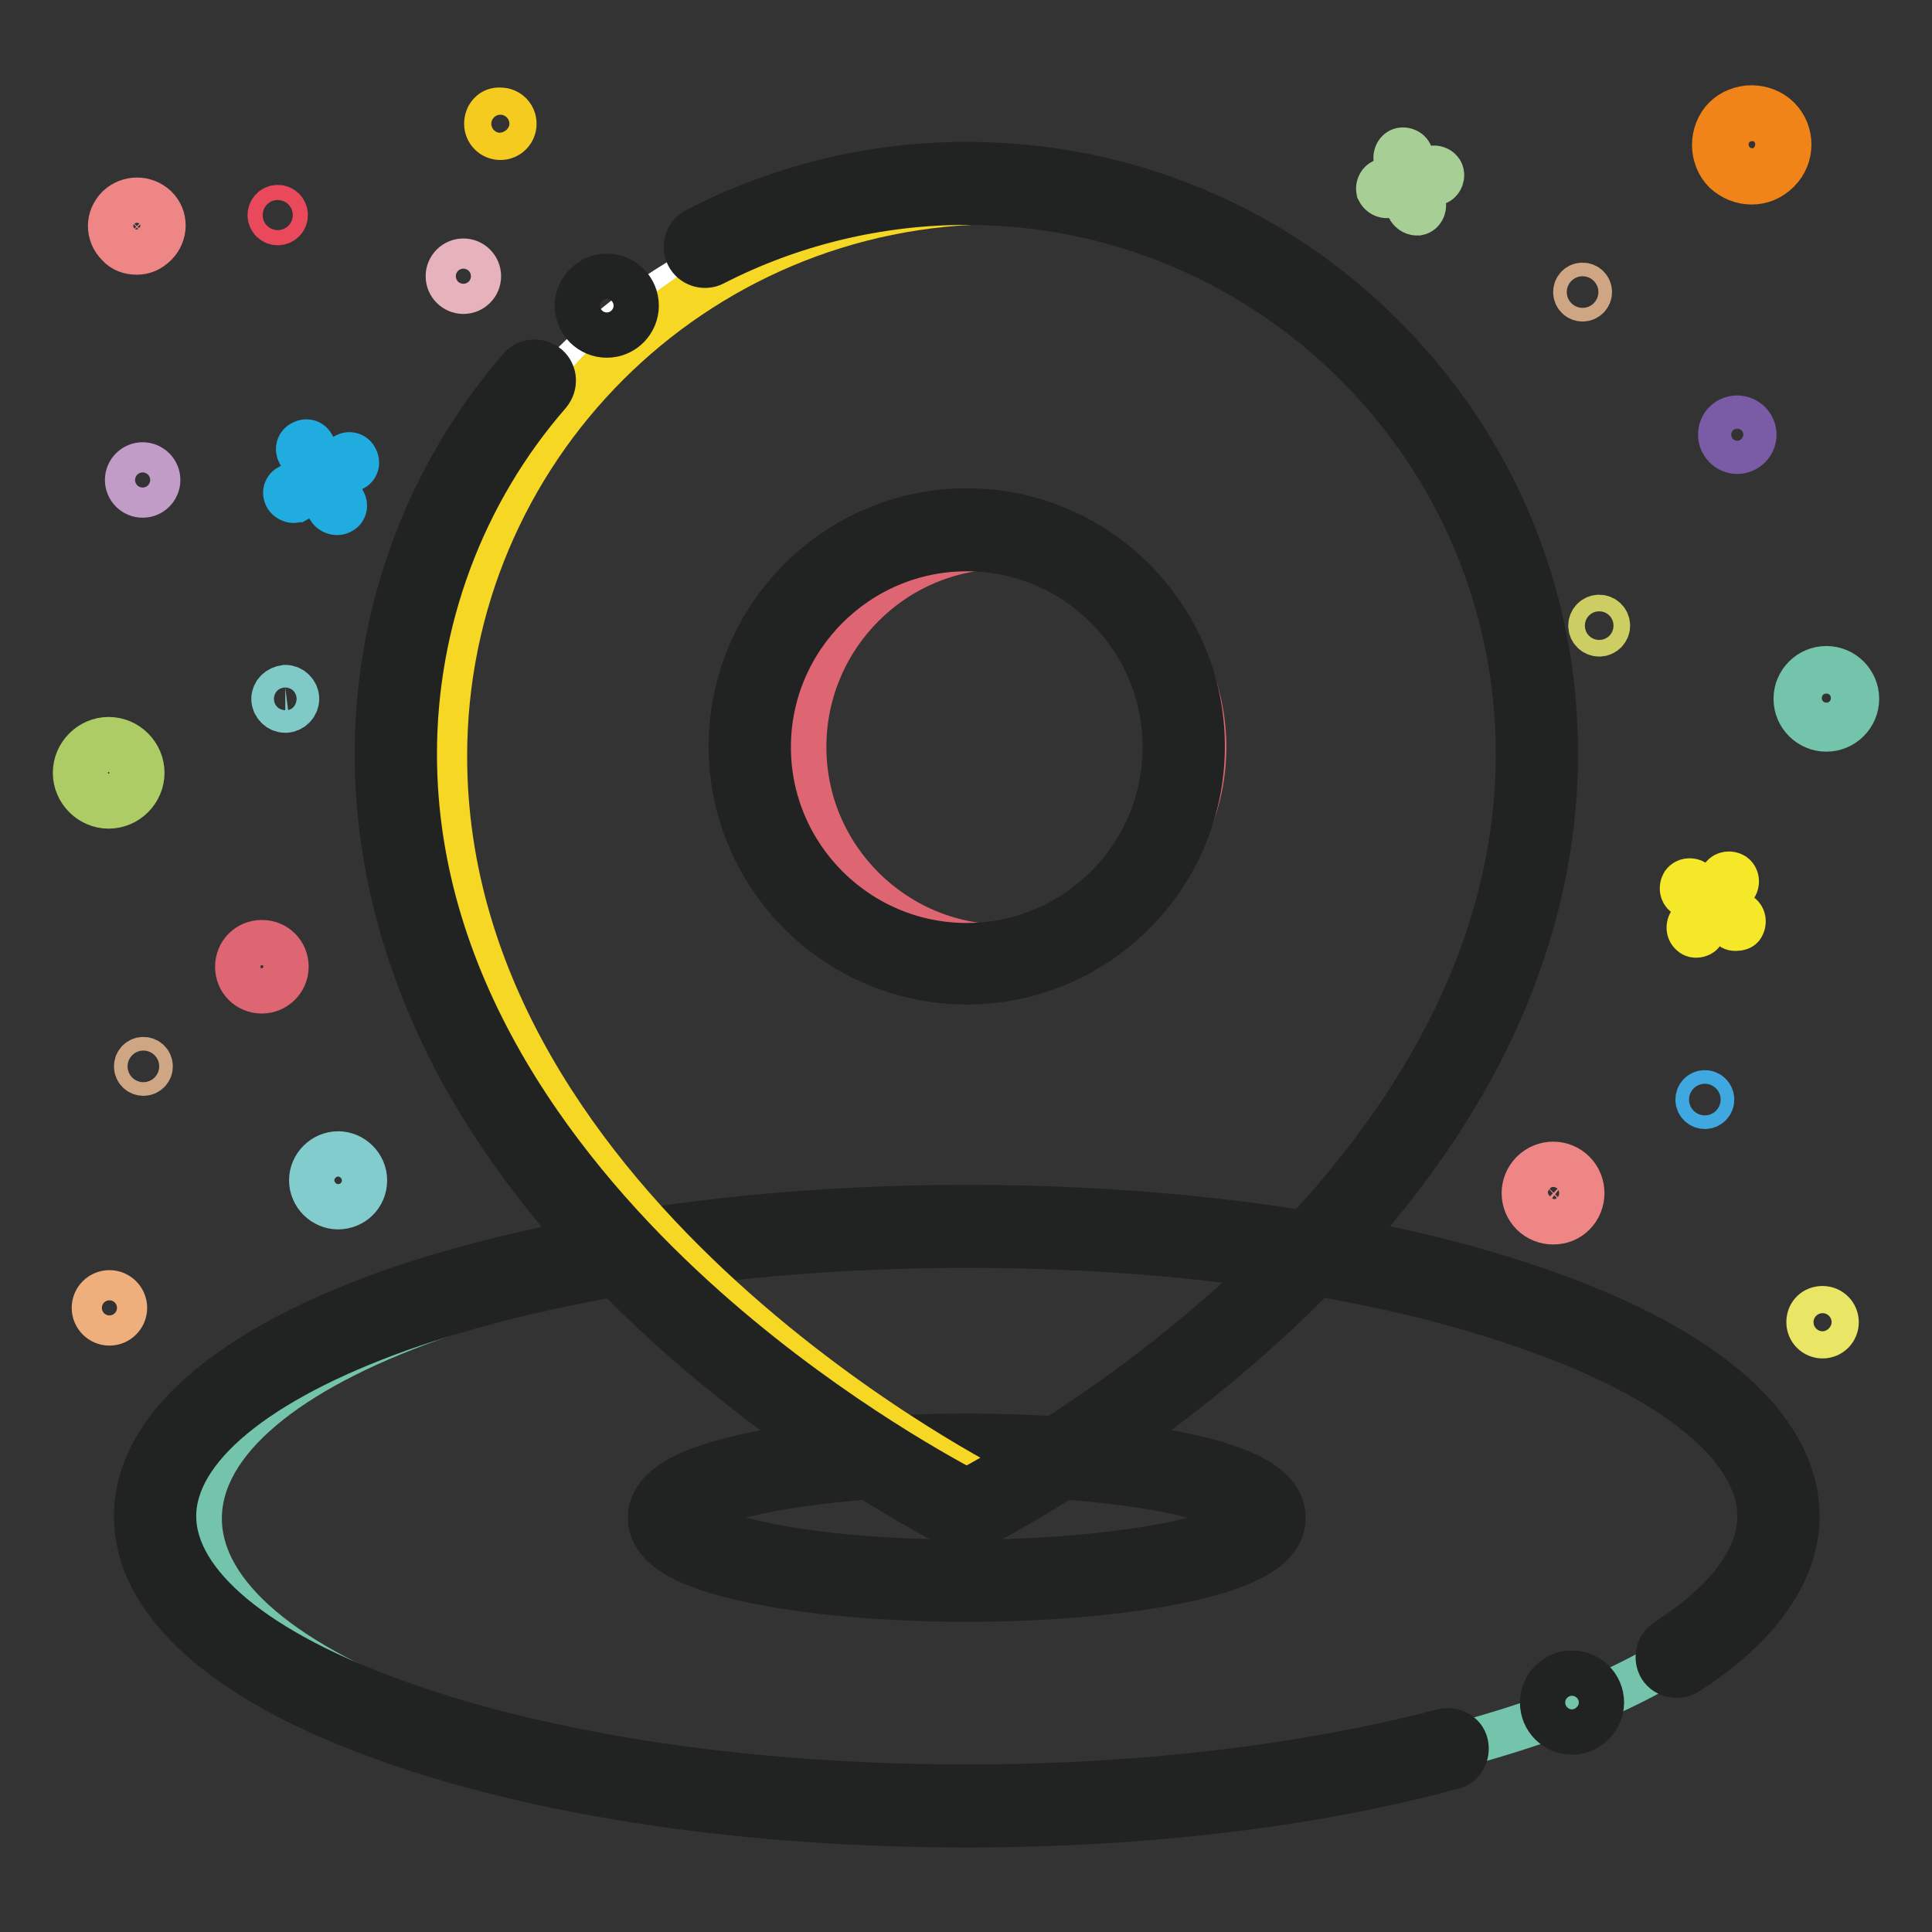 <?xml version="1.0" encoding="utf-8"?>
<!-- Svg Vector Icons : http://www.onlinewebfonts.com/icon -->
<!DOCTYPE svg PUBLIC "-//W3C//DTD SVG 1.1//EN" "http://www.w3.org/Graphics/SVG/1.1/DTD/svg11.dtd">
<svg version="1.1" xmlns="http://www.w3.org/2000/svg" xmlns:xlink="http://www.w3.org/1999/xlink" x="0px" y="0px" viewBox="0 0 256 256" enable-background="new 0 0 256 256" xml:space="preserve">
<rect x="0" y="0" width="256" height="256" fill="#333333" stroke="none"/>
<g> <path stroke-width="6" fill-opacity="0" stroke="#73c4ab"  d="M26.4,201.2c0,20.7,46.8,37.4,104.6,37.4s104.6-16.8,104.6-37.4c0-20.7-46.8-37.4-104.6-37.4 S26.4,180.5,26.4,201.2L26.4,201.2z"/> <path stroke-width="6" fill-opacity="0" stroke="#212222"  d="M128.1,241.8c-29,0-56.3-4-76.9-11.4c-21.4-7.6-33.1-18.1-33.1-29.5s11.8-21.8,33.1-29.5 c20.6-7.3,47.9-11.4,76.9-11.4c29,0,56.3,4,76.9,11.4c21.4,7.6,33.1,18.1,33.1,29.5c0,7.4-5.1,14.6-14.6,20.7 c-1.1,0.7-2.7,0.4-3.4-0.7s-0.4-2.7,0.7-3.4c5.6-3.6,12.4-9.4,12.4-16.6c0-9-10.9-18.1-29.9-24.8c-20-7.2-46.7-11.1-75.2-11.1 c-28.4,0-55.2,4-75.2,11.1c-19,6.8-29.9,15.8-29.9,24.8s10.9,18.1,29.9,24.8c20.1,7.2,46.8,11.1,75.2,11.1 c22.9,0,44.8-2.6,63.1-7.4c1.3-0.3,2.7,0.4,3,1.7c0.3,1.3-0.4,2.7-1.7,3C173.7,239.2,151.4,241.8,128.1,241.8z"/> <path stroke-width="6" fill-opacity="0" stroke="#212222"  d="M204.4,225.6c0,2.2,1.8,3.9,3.9,3.9s3.9-1.8,3.9-3.9c0-2.2-1.8-3.9-3.9-3.9S204.4,223.4,204.4,225.6z"/> <path stroke-width="6" fill-opacity="0" stroke="#ffffff"  d="M128.1,192.7c21.8,0,39.5,3.7,39.5,8.3s-17.7,8.3-39.5,8.3c-21.8,0-39.5-3.7-39.5-8.3 S106.3,192.7,128.1,192.7z"/> <path stroke-width="6" fill-opacity="0" stroke="#212222"  d="M128.1,211.9c-10.7,0-20.8-0.9-28.4-2.5c-9.2-1.9-13.5-4.6-13.5-8.3c0-3.7,4.3-6.4,13.5-8.3 c7.6-1.6,17.7-2.5,28.4-2.5c10.7,0,20.8,0.9,28.4,2.5c9.2,1.9,13.5,4.6,13.5,8.3c0,3.7-4.3,6.4-13.5,8.3 C148.9,211,138.8,211.9,128.1,211.9z M91.2,201.1c0.7,0.7,3.5,2.4,10.9,3.8c7.1,1.4,16.3,2.1,26,2.1s18.9-0.8,26-2.1 c7.4-1.4,10.2-3,10.9-3.8c-0.7-0.7-3.5-2.4-10.9-3.8c-7.1-1.3-16.3-2.1-26-2.1s-18.9,0.8-26,2.1C94.7,198.7,91.9,200.3,91.2,201.1z "/> <path stroke-width="6" fill-opacity="0" stroke="#ffffff"  d="M128,26.7c40.6,0,73.5,32.9,73.5,73.5c0,61.4-73.5,97.7-73.5,97.7s-73.5-36.3-73.5-97.7 C54.5,59.6,87.4,26.7,128,26.7z"/> <path stroke-width="6" fill-opacity="0" stroke="#f5d724"  d="M132.4,26.7c40.6,0,73.5,32.9,73.5,73.5c0,61.4-73.5,97.7-73.5,97.7s-73.5-36.3-73.5-97.7 C58.9,59.6,91.8,26.7,132.4,26.7z"/> <path stroke-width="6" fill-opacity="0" stroke="#212222"  d="M128,203l-1.1-0.5c-0.8-0.4-19.4-9.7-38.4-26.9c-11.2-10.2-20.1-21-26.5-32.2C54.1,129.4,50,114.7,50,99.9 c0-18.8,6.7-36.9,19-51.1c0.9-1,2.4-1.1,3.5-0.2c1,0.9,1.1,2.4,0.2,3.5C61.2,65.3,54.9,82.3,54.9,99.9c0,31.7,20.1,56.7,37,72.1 c15.9,14.5,31.9,23.3,36.2,25.6c4.2-2.3,20.3-11.2,36.2-25.7c16.8-15.4,36.9-40.3,36.9-72c0-40.3-32.8-73.1-73.1-73.1H128 c-11.6,0-23.2,2.8-33.5,8.1c-1.2,0.6-2.7,0.1-3.3-1.1c-0.6-1.2-0.1-2.7,1.1-3.3c11-5.7,23.3-8.7,35.7-8.7h0.1 c20.8,0,40.5,8.1,55.2,22.9C198,59.4,206.1,79,206.1,99.8c0,14.8-4.1,29.5-12.1,43.5c-6.4,11.2-15.3,22-26.5,32.2 c-19,17.3-37.6,26.6-38.4,27L128,203L128,203z"/> <path stroke-width="6" fill-opacity="0" stroke="#ffffff"  d="M101.6,99c0,14.6,11.8,26.5,26.5,26.5c14.6,0,26.5-11.8,26.5-26.5s-11.8-26.5-26.5-26.5 C113.4,72.5,101.6,84.3,101.6,99L101.6,99z"/> <path stroke-width="6" fill-opacity="0" stroke="#de6673"  d="M106.5,99c0,14.6,11.9,26.5,26.5,26.5s26.5-11.9,26.5-26.5S147.6,72.4,133,72.4S106.5,84.3,106.5,99z"/> <path stroke-width="6" fill-opacity="0" stroke="#212222"  d="M128.1,130.1c-17.2,0-31.2-14-31.2-31.2s14-31.2,31.2-31.2s31.2,14,31.2,31.2S145.3,130.1,128.1,130.1z  M128.1,72.7c-14.5,0-26.3,11.8-26.3,26.3s11.8,26.3,26.3,26.3c14.5,0,26.3-11.8,26.3-26.3S142.6,72.7,128.1,72.7z"/> <path stroke-width="6" fill-opacity="0" stroke="#212222"  d="M76.5,40.5c0,2.2,1.8,3.9,3.9,3.9c2.2,0,3.9-1.8,3.9-3.9c0-2.2-1.8-3.9-3.9-3.9 C78.3,36.6,76.5,38.4,76.5,40.5z"/> <path stroke-width="6" fill-opacity="0" stroke="#20acde"  d="M44.6,67.9c-0.3,0-0.7-0.2-0.9-0.5L39.7,60c-0.3-0.5-0.1-1.1,0.4-1.3c0.5-0.3,1.1-0.1,1.3,0.4l4.1,7.4 c0.3,0.5,0.1,1.1-0.4,1.3C44.9,67.9,44.8,67.9,44.6,67.9z"/> <path stroke-width="6" fill-opacity="0" stroke="#20acde"  d="M38.9,66.3c-0.3,0-0.7-0.2-0.9-0.5c-0.3-0.5-0.1-1.1,0.4-1.3l7.4-4.1c0.5-0.3,1.1-0.1,1.3,0.4 c0.3,0.5,0.1,1.1-0.4,1.3l-7.4,4.1C39.2,66.2,39,66.3,38.9,66.3z"/> <path stroke-width="6" fill-opacity="0" stroke="#a7ce95"  d="M187.7,28.2c-0.4,0-0.8-0.3-1-0.7l-1.7-6.4c-0.1-0.5,0.2-1.1,0.7-1.2c0.5-0.1,1.1,0.2,1.2,0.7l1.7,6.4 c0.1,0.5-0.2,1.1-0.7,1.2C187.9,28.2,187.8,28.2,187.7,28.2z"/> <path stroke-width="6" fill-opacity="0" stroke="#a7ce95"  d="M183.7,25.9c-0.4,0-0.8-0.3-1-0.7c-0.1-0.5,0.2-1.1,0.7-1.2l6.4-1.7c0.5-0.1,1.1,0.2,1.2,0.7 c0.1,0.5-0.2,1.1-0.7,1.2l-6.4,1.7C183.9,25.9,183.8,25.9,183.7,25.9z"/> <path stroke-width="6" fill-opacity="0" stroke="#f5e829"  d="M230,123c-0.2,0-0.4,0-0.6-0.2l-6.1-4.3c-0.4-0.3-0.5-0.9-0.2-1.4c0.3-0.4,0.9-0.5,1.4-0.2l6.1,4.4 c0.4,0.3,0.5,0.9,0.2,1.4C230.7,122.9,230.4,123,230,123z"/> <path stroke-width="6" fill-opacity="0" stroke="#f5e829"  d="M224.8,123.9c-0.2,0-0.4,0-0.6-0.2c-0.4-0.3-0.5-0.9-0.2-1.4l4.3-6.1c0.3-0.4,0.9-0.5,1.4-0.2 c0.4,0.3,0.5,0.9,0.2,1.4l-4.4,6.1C225.5,123.7,225.1,123.9,224.8,123.9z"/> <path stroke-width="6" fill-opacity="0" stroke="#de6673"  d="M34.7,131.3c-1.8,0-3.2-1.4-3.2-3.2c0-1.8,1.4-3.2,3.2-3.2c1.8,0,3.2,1.4,3.2,3.2 C37.9,129.9,36.4,131.3,34.7,131.3z M34.7,126.3c-1,0-1.8,0.8-1.8,1.8s0.8,1.8,1.8,1.8c1,0,1.8-0.8,1.8-1.8S35.6,126.3,34.7,126.3z "/> <path stroke-width="6" fill-opacity="0" stroke="#83cccd"  d="M44.8,159.9c-1.9,0-3.5-1.6-3.5-3.5c0-1.9,1.6-3.5,3.5-3.5c1.9,0,3.5,1.6,3.5,3.5 C48.3,158.4,46.7,159.9,44.8,159.9z M44.8,154.2c-1.3,0-2.3,1-2.3,2.3s1,2.3,2.3,2.3c1.3,0,2.3-1,2.3-2.3S46.1,154.2,44.8,154.2z" /> <path stroke-width="6" fill-opacity="0" stroke="#efaf7d"  d="M12.5,173.3c0,1.1,0.9,2,2,2s2-0.9,2-2s-0.9-2-2-2S12.5,172.2,12.5,173.3z"/> <path stroke-width="6" fill-opacity="0" stroke="#73c4ab"  d="M242,96.6c-2.2,0-4-1.8-4-4s1.8-4,4-4c2.2,0,4,1.8,4,4S244.2,96.6,242,96.6z M242,90.1 c-1.3,0-2.4,1.1-2.4,2.4s1.1,2.4,2.4,2.4s2.4-1.1,2.4-2.4S243.3,90.1,242,90.1z"/> <path stroke-width="6" fill-opacity="0" stroke="#cccd63"  d="M210.8,82.9c0,0.6,0.5,1.1,1.1,1.1c0.6,0,1.1-0.5,1.1-1.1s-0.5-1.1-1.1-1.1 C211.3,81.8,210.8,82.3,210.8,82.9z"/> <path stroke-width="6" fill-opacity="0" stroke="#e9495b"  d="M35.8,28.5c0,0.5,0.4,1,1,1c0.5,0,1-0.4,1-1c0-0.5-0.4-1-1-1C36.2,27.5,35.8,28,35.8,28.5z"/> <path stroke-width="6" fill-opacity="0" stroke="#7fcac6"  d="M36.3,92.6c0,0.8,0.7,1.5,1.5,1.5c0.8,0,1.5-0.7,1.5-1.5s-0.7-1.5-1.5-1.5C37,91.2,36.3,91.8,36.3,92.6z"/> <path stroke-width="6" fill-opacity="0" stroke="#ef8686"  d="M18.1,33.4c-0.9,0-1.8-0.3-2.4-1c-1.4-1.4-1.4-3.5,0-4.9l0,0c1.4-1.3,3.5-1.3,4.9,0c0.7,0.7,1,1.5,1,2.4 c0,0.9-0.4,1.8-1,2.4C19.8,33.1,19,33.4,18.1,33.4z M16.5,28.5c-0.8,0.9-0.8,2.2,0,3.1c0.9,0.9,2.2,0.9,3.1,0 c0.4-0.4,0.6-1,0.6-1.5c0-0.6-0.2-1.1-0.6-1.5C18.8,27.6,17.4,27.6,16.5,28.5z"/> <path stroke-width="6" fill-opacity="0" stroke="#aecc66"  d="M14.4,106.8c-2.4,0-4.4-2-4.4-4.4c0-2.4,2-4.4,4.4-4.4c2.4,0,4.4,2,4.4,4.4 C18.8,104.8,16.8,106.8,14.4,106.8z M14.4,99.5c-1.6,0-2.9,1.3-2.9,2.9c0,1.6,1.3,2.9,2.9,2.9c1.6,0,2.9-1.3,2.9-2.9 C17.3,100.8,16,99.5,14.4,99.5z"/> <path stroke-width="6" fill-opacity="0" stroke="#c09cc7"  d="M16.9,63.6c0,1.1,0.9,2,2,2c1.1,0,2-0.9,2-2s-0.9-2-2-2C17.8,61.6,16.9,62.5,16.9,63.6z"/> <path stroke-width="6" fill-opacity="0" stroke="#cfa683"  d="M208.8,38.7c0,0.5,0.4,0.9,0.9,0.9s0.9-0.4,0.9-0.9s-0.4-0.9-0.9-0.9S208.8,38.2,208.8,38.7z"/> <path stroke-width="6" fill-opacity="0" stroke="#cfa683"  d="M18.1,141.3c0,0.5,0.4,0.9,0.9,0.9s0.9-0.4,0.9-0.9s-0.4-0.9-0.9-0.9S18.1,140.8,18.1,141.3z"/> <path stroke-width="6" fill-opacity="0" stroke="#40a8e0"  d="M225,145.7c0,0.5,0.4,0.9,0.9,0.9s0.9-0.4,0.9-0.9s-0.4-0.9-0.9-0.9S225,145.2,225,145.7z"/> <path stroke-width="6" fill-opacity="0" stroke="#e9e565"  d="M239.7,175.2c0,1,0.8,1.8,1.8,1.8s1.8-0.8,1.8-1.8c0-1-0.8-1.8-1.8-1.8S239.7,174.1,239.7,175.2z"/> <path stroke-width="6" fill-opacity="0" stroke="#f5cb1f"  d="M64.5,16.4c0,1,0.8,1.8,1.8,1.8c1,0,1.8-0.8,1.8-1.8c0-1-0.8-1.8-1.8-1.8C65.3,14.5,64.5,15.3,64.5,16.4z" /> <path stroke-width="6" fill-opacity="0" stroke="#f08419"  d="M232.1,24.1c-1.3,0-2.5-0.5-3.5-1.4c-0.9-0.9-1.4-2.2-1.4-3.5c0-1.3,0.5-2.6,1.4-3.5l0,0 c0.9-0.9,2.2-1.4,3.5-1.4c1.3,0,2.6,0.5,3.5,1.4c1.9,1.9,1.9,5,0,6.9C234.6,23.6,233.4,24.1,232.1,24.1L232.1,24.1z M229.7,16.7 c-0.7,0.7-1,1.5-1,2.5c0,0.9,0.4,1.8,1,2.4c1.4,1.4,3.6,1.4,4.9,0s1.3-3.6,0-4.9c-0.7-0.7-1.5-1-2.4-1 C231.2,15.7,230.3,16.1,229.7,16.7z"/> <path stroke-width="6" fill-opacity="0" stroke="#e6b2bb"  d="M59.4,36.6c0,1.1,0.9,2,2,2c1.1,0,2-0.9,2-2s-0.9-2-2-2C60.3,34.6,59.4,35.5,59.4,36.6z"/> <path stroke-width="6" fill-opacity="0" stroke="#ef8686"  d="M205.8,161.9c-1,0-2-0.4-2.7-1.1c-1.5-1.5-1.5-3.9,0-5.4c1.5-1.5,3.9-1.5,5.4,0c0.7,0.7,1.1,1.7,1.1,2.7 c0,1-0.4,2-1.1,2.7C207.8,161.5,206.9,161.9,205.8,161.9L205.8,161.9z M204.3,156.5c-0.9,0.9-0.9,2.3,0,3.1c0.4,0.4,1,0.6,1.6,0.6 c0.6,0,1.2-0.2,1.6-0.6c0.4-0.4,0.6-1,0.6-1.6c0-0.6-0.2-1.2-0.6-1.6C206.6,155.7,205.2,155.7,204.3,156.5L204.3,156.5z"/> <path stroke-width="6" fill-opacity="0" stroke="#795ca5"  d="M228,57.6c0,1.2,1,2.2,2.2,2.2c1.2,0,2.2-1,2.2-2.2s-1-2.2-2.2-2.2C229,55.4,228,56.3,228,57.6L228,57.6z" /></g>
</svg>
